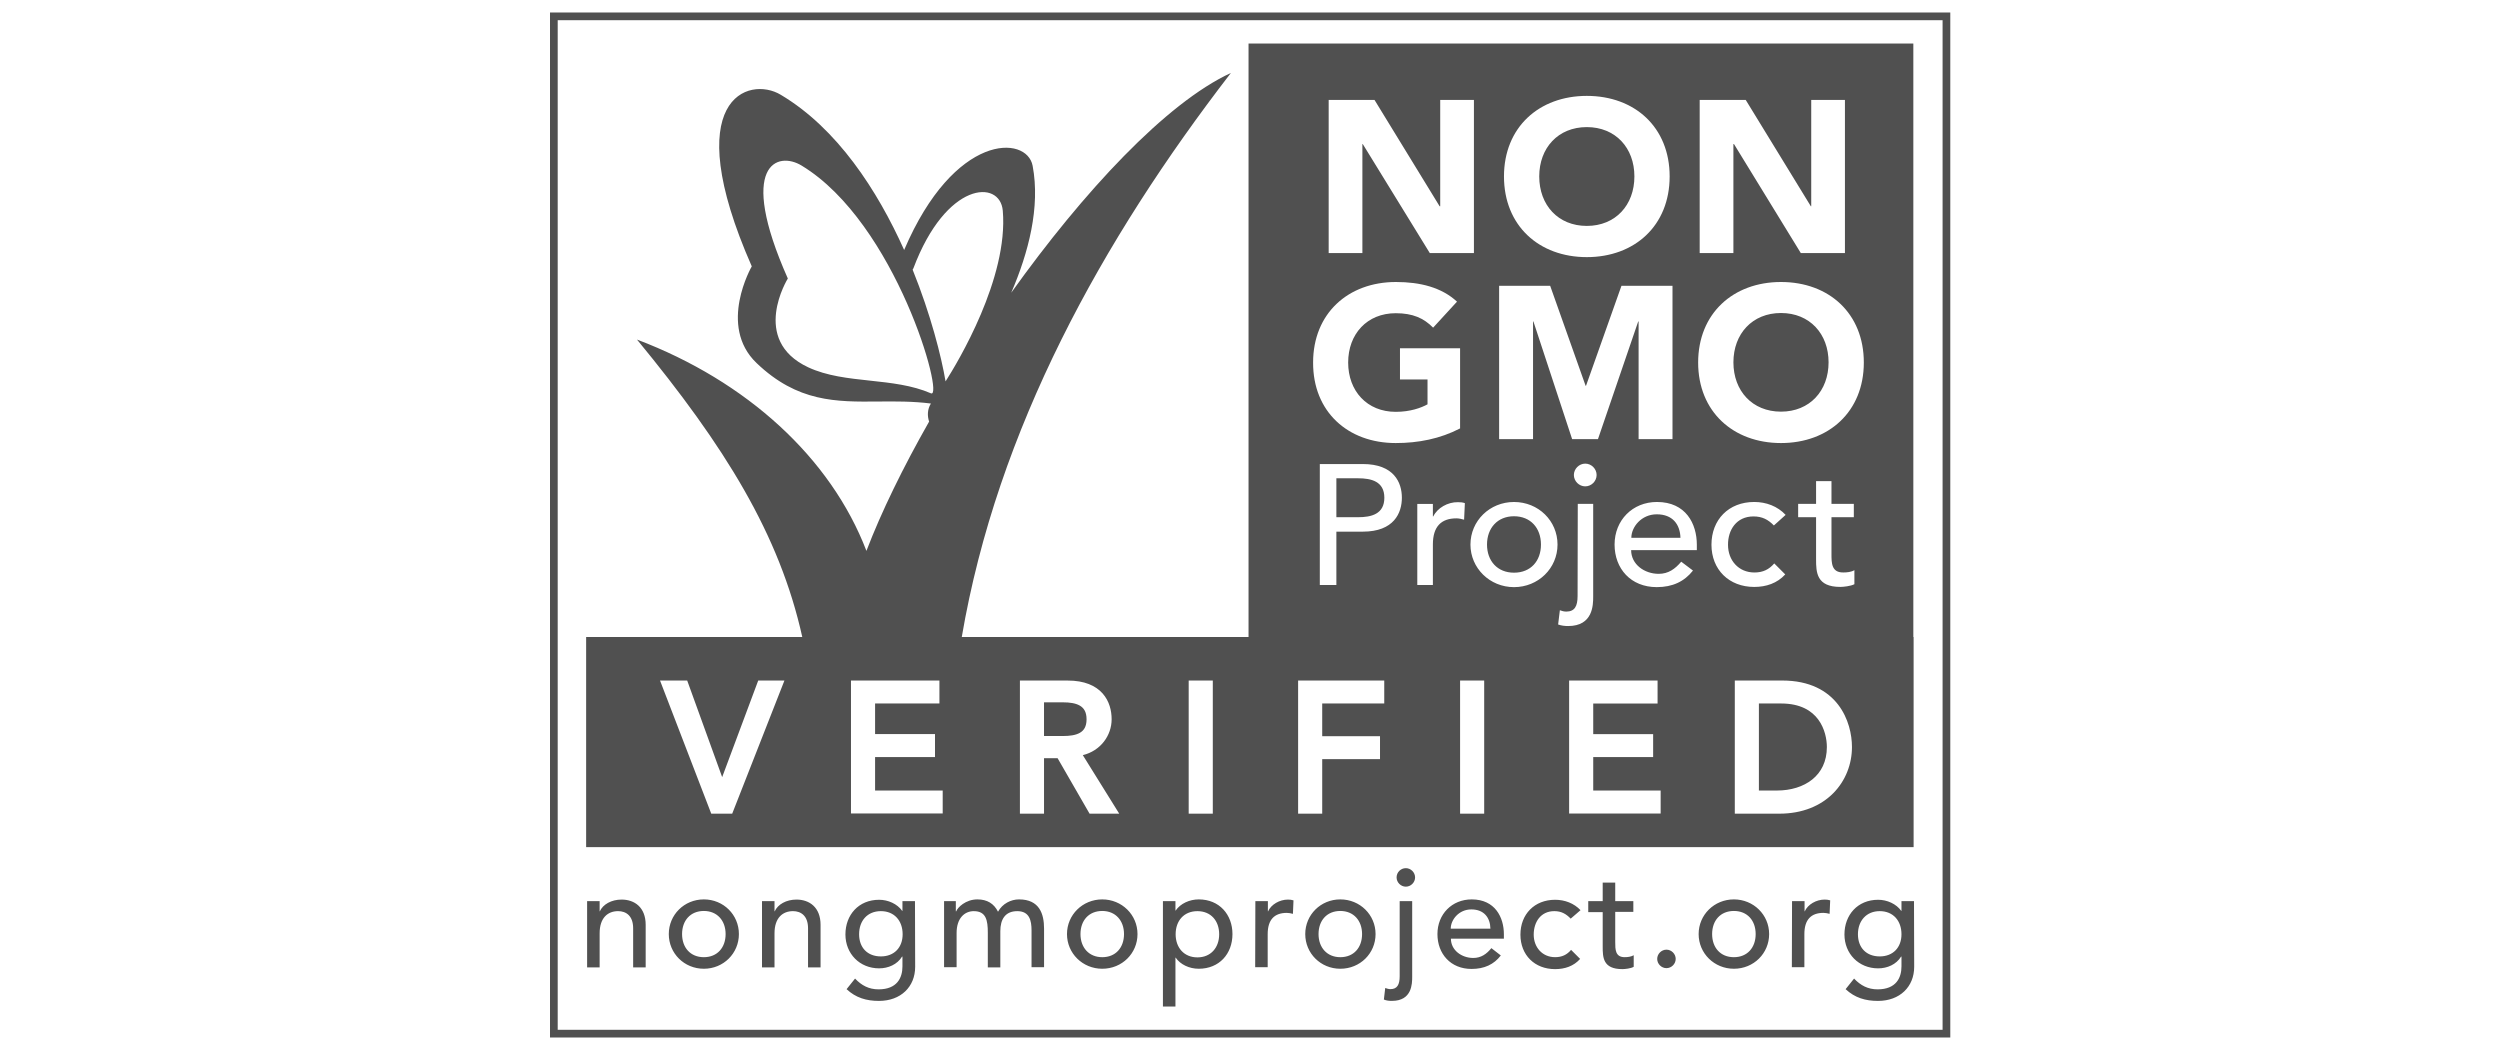 <svg width="200" height="84" viewBox="0 0 200 84" fill="none" xmlns="http://www.w3.org/2000/svg">
<path fill-rule="evenodd" clip-rule="evenodd" d="M44 1L156.023 1L156.023 83L44 83L44 1ZM44.616 1.616L44.616 82.384L155.407 82.384L155.407 1.616L44.616 1.616Z" fill="#505050"/>
<path fill-rule="evenodd" clip-rule="evenodd" d="M76.942 50.96C79.778 34.346 88.177 19.182 98.472 5.836C93.293 8.225 86.677 15.328 80.898 23.418C82.281 20.213 83.233 16.569 82.611 13.264C82.149 10.799 76.354 10.583 72.332 19.999C70.19 15.222 66.969 10.259 62.453 7.578C59.91 6.052 54.208 7.824 60.142 21.309C60.142 21.309 57.398 26.055 60.527 29.045C63.805 32.18 66.886 32.153 70.273 32.122C71.615 32.11 73.005 32.098 74.474 32.282C74.18 32.748 74.18 33.281 74.329 33.727C72.244 37.395 70.511 40.939 69.314 44.071C66.463 36.627 59.743 30.494 50.959 27.165C58.002 35.718 62.363 42.761 64.182 50.96L46.891 50.96L46.891 67.773L153.089 67.773L153.089 50.96L76.942 50.96ZM74.476 31.466C75.586 31.944 71.702 17.843 64.135 13.25C62.224 12.079 58.942 13.081 63.026 22.281C63.026 22.281 59.974 27.197 64.659 29.386C66.152 30.081 67.87 30.265 69.599 30.451C71.281 30.631 72.972 30.813 74.476 31.466ZM80.223 16.857C80.007 14.329 75.692 14.499 73.072 21.465C73.072 21.465 73.056 21.496 73.01 21.573C74.459 25.163 75.306 28.508 75.645 30.511C76.601 29.016 80.685 22.251 80.223 16.857ZM138.784 54.442L142.577 54.442C144.79 54.442 146.2 55.27 147.049 56.371C147.888 57.46 148.157 58.785 148.157 59.76C148.157 61.123 147.649 62.459 146.662 63.455C145.672 64.453 144.215 65.094 142.345 65.094L138.784 65.094L138.784 54.442ZM118.735 54.442L116.807 54.442L116.807 65.094L118.735 65.094L118.735 54.442ZM97.024 54.442L95.095 54.442L95.095 65.094L97.024 65.094L97.024 54.442ZM68.078 54.442L75.154 54.442L75.154 56.279L70.007 56.279L70.007 58.727L74.8 58.727L74.8 60.563L70.007 60.563L70.007 63.242L75.416 63.242L75.416 65.078L68.078 65.078L68.078 54.442ZM52.802 54.442L54.975 54.442L57.773 62.17L60.658 54.442L62.755 54.442L58.576 65.094L56.9 65.094L52.802 54.442ZM83.521 56.187L83.521 58.881L85.046 58.881C85.575 58.881 86.052 58.819 86.39 58.624C86.554 58.53 86.683 58.406 86.774 58.24C86.865 58.073 86.925 57.848 86.925 57.542C86.925 56.945 86.699 56.633 86.388 56.451C86.05 56.253 85.574 56.187 85.046 56.187L83.521 56.187ZM85.416 54.444L81.593 54.444L81.593 65.095L83.522 65.095L83.522 60.657L84.608 60.657L87.166 65.095L89.539 65.095L86.625 60.411C88.049 60.065 88.931 58.837 88.931 57.542C88.931 56.867 88.754 56.087 88.207 55.473C87.654 54.853 86.761 54.444 85.416 54.444ZM110.74 54.442L103.849 54.442L103.849 65.094L105.777 65.094L105.777 60.732L110.401 60.732L110.401 58.896L105.777 58.896L105.777 56.279L110.74 56.279L110.74 54.442ZM132.606 54.444L125.53 54.444L125.53 65.08L132.852 65.08L132.852 63.244L127.458 63.244L127.458 60.564L132.251 60.564L132.251 58.728L127.458 58.728L127.458 56.28L132.606 56.28L132.606 54.444ZM140.712 63.242L140.712 56.279L142.483 56.279C144.043 56.279 144.943 56.863 145.462 57.566C145.992 58.284 146.149 59.16 146.149 59.761C146.149 60.928 145.692 61.787 144.98 62.36C144.26 62.939 143.26 63.242 142.159 63.242L140.712 63.242Z" fill="#505050"/>
<path fill-rule="evenodd" clip-rule="evenodd" d="M112.975 72.088L112.975 78.145C112.975 78.7 112.96 80.071 111.357 80.071C111.141 80.071 110.926 80.056 110.71 79.963L110.818 79.039C110.941 79.085 111.095 79.131 111.234 79.131C111.773 79.131 111.974 78.777 111.974 78.099L111.974 72.088L112.975 72.088ZM112.467 69.453C112.867 69.453 113.207 69.792 113.207 70.193C113.207 70.594 112.867 70.933 112.467 70.933C112.066 70.933 111.727 70.594 111.727 70.193C111.727 69.777 112.066 69.453 112.467 69.453ZM88.18 71.952C89.752 71.952 91 73.185 91 74.726C91 76.267 89.767 77.5 88.18 77.5C86.608 77.5 85.359 76.267 85.359 74.726C85.359 73.185 86.608 71.952 88.18 71.952ZM88.18 76.575C89.259 76.575 89.921 75.805 89.921 74.726C89.921 73.647 89.243 72.877 88.18 72.877C87.101 72.877 86.438 73.647 86.438 74.726C86.438 75.805 87.116 76.575 88.18 76.575ZM76.466 72.091L75.526 72.091L75.526 77.377L76.528 77.377L76.528 74.633C76.528 73.447 77.175 72.892 77.9 72.892C78.886 72.892 79.025 73.616 79.025 74.618L79.025 77.392L80.026 77.392L80.026 74.495C80.026 73.555 80.412 72.892 81.382 72.892C82.353 72.892 82.523 73.632 82.523 74.433L82.523 77.377L83.525 77.377L83.525 74.294C83.525 73.108 83.155 71.952 81.521 71.952C80.874 71.952 80.196 72.291 79.841 72.938C79.518 72.291 78.978 71.952 78.192 71.952C77.252 71.952 76.605 72.599 76.497 72.907L76.466 72.907L76.466 72.091ZM56.308 71.952C57.88 71.952 59.112 73.185 59.112 74.726C59.112 76.267 57.88 77.5 56.308 77.5C54.736 77.5 53.503 76.267 53.503 74.726C53.503 73.185 54.736 71.952 56.308 71.952ZM56.308 76.575C57.386 76.575 58.049 75.805 58.049 74.726C58.049 73.647 57.371 72.877 56.308 72.877C55.229 72.877 54.566 73.647 54.566 74.726C54.566 75.805 55.229 76.575 56.308 76.575ZM46.969 72.09L47.971 72.09L47.971 72.906L47.986 72.906C48.233 72.352 48.91 71.966 49.727 71.966C50.76 71.966 51.654 72.583 51.654 73.985L51.654 77.391L50.652 77.391L50.652 74.263C50.652 73.261 50.082 72.891 49.45 72.891C48.618 72.891 47.971 73.43 47.971 74.663L47.971 77.391L46.969 77.391L46.969 72.09ZM61.961 72.09L60.96 72.09L60.96 77.391L61.961 77.391L61.961 74.663C61.961 73.43 62.609 72.891 63.441 72.891C64.073 72.891 64.643 73.261 64.643 74.263L64.643 77.391L65.645 77.391L65.645 73.985C65.645 72.583 64.751 71.966 63.718 71.966C62.901 71.966 62.223 72.352 61.977 72.906L61.961 72.906L61.961 72.09ZM73.213 77.345C73.213 78.948 72.057 80.073 70.316 80.073C69.314 80.073 68.466 79.826 67.727 79.133L68.405 78.285C68.929 78.84 69.514 79.148 70.285 79.148C71.78 79.148 72.196 78.208 72.196 77.314L72.196 76.528L72.165 76.528C71.78 77.16 71.055 77.468 70.331 77.468C68.775 77.468 67.634 76.297 67.634 74.756C67.634 73.199 68.682 71.982 70.331 71.982C71.04 71.982 71.78 72.305 72.18 72.876L72.196 72.876L72.196 72.09L73.198 72.09L73.213 77.345ZM68.728 74.74C68.728 75.819 69.406 76.513 70.47 76.513C71.533 76.513 72.211 75.804 72.211 74.74C72.211 73.662 71.549 72.891 70.47 72.891C69.391 72.891 68.728 73.662 68.728 74.74ZM94.036 72.091L93.034 72.091L93.034 80.52L94.036 80.52L94.036 76.606L94.051 76.606C94.421 77.161 95.145 77.5 95.9 77.5C97.534 77.5 98.597 76.313 98.597 74.726C98.597 73.169 97.549 71.952 95.9 71.952C95.176 71.952 94.436 72.276 94.051 72.846L94.036 72.846L94.036 72.091ZM95.793 76.591C94.729 76.591 94.051 75.82 94.051 74.741C94.051 73.663 94.714 72.892 95.793 72.892C96.871 72.892 97.534 73.663 97.534 74.741C97.534 75.82 96.856 76.591 95.793 76.591ZM100.429 72.091L101.431 72.091L101.431 72.907L101.446 72.907C101.693 72.353 102.371 71.967 103.033 71.967C103.188 71.967 103.342 71.983 103.48 72.029L103.434 73.108C103.265 73.062 103.095 73.031 102.941 73.031C101.955 73.031 101.415 73.57 101.415 74.726L101.415 77.377L100.414 77.377L100.429 72.091ZM110.045 74.726C110.045 73.185 108.797 71.952 107.225 71.952C105.653 71.952 104.42 73.185 104.42 74.726C104.42 76.267 105.653 77.5 107.225 77.5C108.812 77.5 110.045 76.267 110.045 74.726ZM108.966 74.726C108.966 75.805 108.304 76.575 107.225 76.575C106.162 76.575 105.483 75.805 105.483 74.726C105.483 73.647 106.146 72.877 107.225 72.877C108.288 72.877 108.966 73.647 108.966 74.726ZM117.861 76.637C116.936 76.637 116.073 76.02 116.073 75.096L120.311 75.096L120.311 74.741C120.311 73.385 119.603 71.952 117.738 71.952C116.15 71.952 114.995 73.139 114.995 74.726C114.995 76.298 116.043 77.515 117.722 77.515C118.74 77.515 119.51 77.161 120.065 76.437L119.31 75.851C118.924 76.329 118.478 76.637 117.861 76.637ZM117.707 72.753C118.724 72.753 119.217 73.416 119.233 74.294L116.058 74.294C116.058 73.585 116.705 72.753 117.707 72.753ZM125.656 73.492C125.286 73.107 124.901 72.891 124.346 72.891C123.252 72.891 122.697 73.77 122.697 74.771C122.697 75.773 123.375 76.574 124.408 76.574C124.963 76.574 125.363 76.374 125.687 75.989L126.411 76.713C125.887 77.299 125.179 77.53 124.408 77.53C122.774 77.53 121.634 76.405 121.634 74.771C121.634 73.138 122.759 71.982 124.408 71.982C125.179 71.982 125.918 72.259 126.442 72.814L125.656 73.492ZM129.218 72.952L130.667 72.952L130.667 72.089L129.218 72.089L129.218 70.61L128.216 70.61L128.216 72.089L127.06 72.089L127.06 72.968L128.216 72.968L128.216 75.726C128.216 76.589 128.232 77.529 129.788 77.529C129.988 77.529 130.466 77.483 130.697 77.344L130.697 76.42C130.482 76.543 130.204 76.574 129.973 76.574C129.218 76.574 129.218 75.957 129.218 75.356L129.218 72.952ZM132.576 76.713C132.576 76.312 132.915 75.973 133.316 75.973C133.717 75.973 134.056 76.312 134.056 76.713C134.056 77.113 133.717 77.452 133.316 77.452C132.915 77.452 132.576 77.113 132.576 76.713ZM141.531 74.726C141.531 73.185 140.283 71.952 138.711 71.952C137.139 71.952 135.891 73.185 135.891 74.726C135.891 76.267 137.139 77.5 138.711 77.5C140.299 77.5 141.531 76.267 141.531 74.726ZM140.453 74.726C140.453 75.805 139.79 76.575 138.711 76.575C137.632 76.575 136.97 75.805 136.97 74.726C136.97 73.647 137.632 72.877 138.711 72.877C139.79 72.877 140.453 73.647 140.453 74.726ZM143.363 72.09L144.365 72.09L144.365 72.906L144.38 72.906C144.627 72.352 145.305 71.966 145.968 71.966C146.122 71.966 146.276 71.982 146.415 72.028L146.368 73.107C146.199 73.061 146.029 73.03 145.875 73.03C144.889 73.03 144.35 73.569 144.35 74.725L144.35 77.376L143.348 77.376L143.363 72.09ZM150.238 80.073C151.979 80.073 153.135 78.948 153.135 77.345L153.12 72.09L152.118 72.09L152.118 72.876L152.103 72.876C151.702 72.306 150.962 71.982 150.253 71.982C148.604 71.982 147.556 73.2 147.556 74.756C147.556 76.297 148.697 77.469 150.253 77.469C150.978 77.469 151.702 77.16 152.087 76.528L152.118 76.528L152.118 77.314C152.118 78.208 151.702 79.148 150.207 79.148C149.437 79.148 148.851 78.84 148.327 78.285L147.649 79.133C148.389 79.826 149.236 80.073 150.238 80.073ZM150.377 76.513C149.313 76.513 148.635 75.82 148.635 74.741C148.635 73.662 149.313 72.891 150.377 72.891C151.455 72.891 152.118 73.662 152.118 74.741C152.118 75.804 151.44 76.513 150.377 76.513Z" fill="#505050"/>
<path fill-rule="evenodd" clip-rule="evenodd" d="M99.883 3.48L153.067 3.48L153.067 50.962L99.883 50.962L99.883 3.48ZM126.945 20.57C130.767 20.57 133.572 18.058 133.572 14.113C133.572 10.183 130.783 7.671 126.945 7.671C123.123 7.671 120.318 10.183 120.318 14.113C120.318 18.058 123.123 20.57 126.945 20.57ZM126.945 10.168C129.241 10.168 130.752 11.832 130.752 14.113C130.752 16.409 129.241 18.073 126.945 18.073C124.649 18.073 123.139 16.409 123.139 14.113C123.139 11.832 124.649 10.168 126.945 10.168ZM108.991 11.524L109.021 11.524L114.384 20.246L117.914 20.246L117.914 7.994L115.217 7.994L115.217 16.501L115.17 16.501L109.961 7.994L106.294 7.994L106.294 20.246L108.991 20.246L108.991 11.524ZM138.718 11.524L138.672 11.524L138.672 20.246L135.975 20.246L135.975 7.994L139.658 7.994L144.867 16.501L144.898 16.501L144.898 7.994L147.595 7.994L147.595 20.246L144.065 20.246L138.718 11.524ZM109.022 37.123L105.585 37.123L105.585 46.801L106.91 46.801L106.91 42.532L109.022 42.532C111.518 42.532 112.15 41.037 112.15 39.82C112.15 38.602 111.518 37.123 109.022 37.123ZM108.652 41.377L106.91 41.377L106.91 38.263L108.652 38.263C109.7 38.263 110.748 38.51 110.748 39.82C110.748 41.13 109.7 41.377 108.652 41.377ZM114.631 41.314L114.662 41.314C114.986 40.636 115.818 40.159 116.635 40.174C116.835 40.174 117.02 40.189 117.189 40.251L117.128 41.576C116.912 41.515 116.712 41.468 116.511 41.468C115.294 41.468 114.631 42.131 114.631 43.549L114.631 46.801L113.383 46.801L113.383 40.313L114.631 40.313L114.631 41.314ZM121.119 40.159C119.177 40.159 117.636 41.669 117.636 43.565C117.636 45.445 119.177 46.971 121.119 46.971C123.061 46.971 124.602 45.461 124.602 43.565C124.602 41.669 123.076 40.159 121.119 40.159ZM121.119 45.815C119.794 45.815 118.961 44.875 118.961 43.565C118.961 42.255 119.794 41.3 121.119 41.3C122.444 41.3 123.277 42.24 123.277 43.565C123.277 44.875 122.46 45.815 121.119 45.815ZM125.91 38C125.91 37.507 126.327 37.09 126.82 37.09C127.313 37.09 127.729 37.507 127.729 38C127.729 38.493 127.313 38.909 126.82 38.909C126.327 38.909 125.91 38.493 125.91 38ZM126.207 47.679C126.207 48.495 125.976 48.927 125.298 48.927C125.128 48.927 124.943 48.881 124.789 48.819L124.65 49.959C124.912 50.052 125.174 50.083 125.452 50.083C127.44 50.083 127.455 48.403 127.455 47.725L127.455 40.312L126.222 40.312L126.207 47.679ZM129.166 43.564C129.166 41.622 130.599 40.158 132.556 40.158C134.868 40.158 135.747 41.9 135.747 43.579L135.747 44.011L130.491 44.011C130.491 45.151 131.555 45.907 132.695 45.907C133.466 45.907 134.005 45.521 134.498 44.936L135.438 45.645C134.745 46.523 133.805 46.97 132.541 46.97C130.461 46.97 129.166 45.49 129.166 43.564ZM132.541 41.145C131.308 41.145 130.507 42.162 130.507 43.025L134.437 43.025C134.406 41.946 133.805 41.145 132.541 41.145ZM140.276 41.314C140.97 41.314 141.448 41.561 141.91 42.038L142.85 41.191C142.203 40.497 141.293 40.158 140.338 40.158C138.288 40.158 136.917 41.576 136.917 43.579C136.917 45.568 138.319 46.955 140.338 46.955C141.293 46.955 142.172 46.662 142.819 45.953L141.941 45.074C141.525 45.552 141.047 45.799 140.353 45.799C139.074 45.799 138.242 44.812 138.242 43.595C138.227 42.393 138.92 41.314 140.276 41.314ZM146.518 41.374L146.518 44.318C146.518 45.042 146.518 45.813 147.474 45.797C147.751 45.797 148.106 45.766 148.352 45.612L148.352 46.737C148.06 46.891 147.474 46.953 147.227 46.953C145.316 46.953 145.286 45.782 145.286 44.749L145.286 41.374L143.852 41.374L143.852 40.311L145.286 40.311L145.286 38.492L146.518 38.492L146.518 40.311L148.306 40.311L148.306 41.374L146.518 41.374ZM111.659 35.444C113.462 35.444 115.204 35.105 116.807 34.273L116.807 27.862L111.998 27.862L111.998 30.358L114.202 30.358L114.202 32.346C113.694 32.624 112.831 32.947 111.659 32.947C109.363 32.947 107.853 31.283 107.853 29.002C107.853 26.721 109.363 25.057 111.659 25.057C113.031 25.057 113.909 25.458 114.649 26.213L116.56 24.132C115.327 22.992 113.617 22.56 111.675 22.56C107.853 22.56 105.048 25.072 105.048 29.002C105.033 32.932 107.822 35.444 111.659 35.444ZM131.088 35.133L131.088 25.717L131.057 25.717L127.836 35.133L125.771 35.133L122.673 25.717L122.643 25.717L122.643 35.133L119.93 35.133L119.93 22.866L124.014 22.866L126.85 30.864L126.881 30.864L129.716 22.866L133.8 22.866L133.8 35.133L131.088 35.133ZM142.479 35.444C146.301 35.444 149.106 32.932 149.106 29.002C149.106 25.072 146.317 22.56 142.479 22.56C138.657 22.56 135.852 25.072 135.852 29.002C135.852 32.932 138.657 35.444 142.479 35.444ZM142.479 25.041C144.776 25.041 146.286 26.706 146.286 28.987C146.286 31.268 144.776 32.932 142.479 32.932C140.183 32.932 138.673 31.268 138.673 28.987C138.673 26.706 140.183 25.041 142.479 25.041Z" fill="#505050"/>
</svg>

